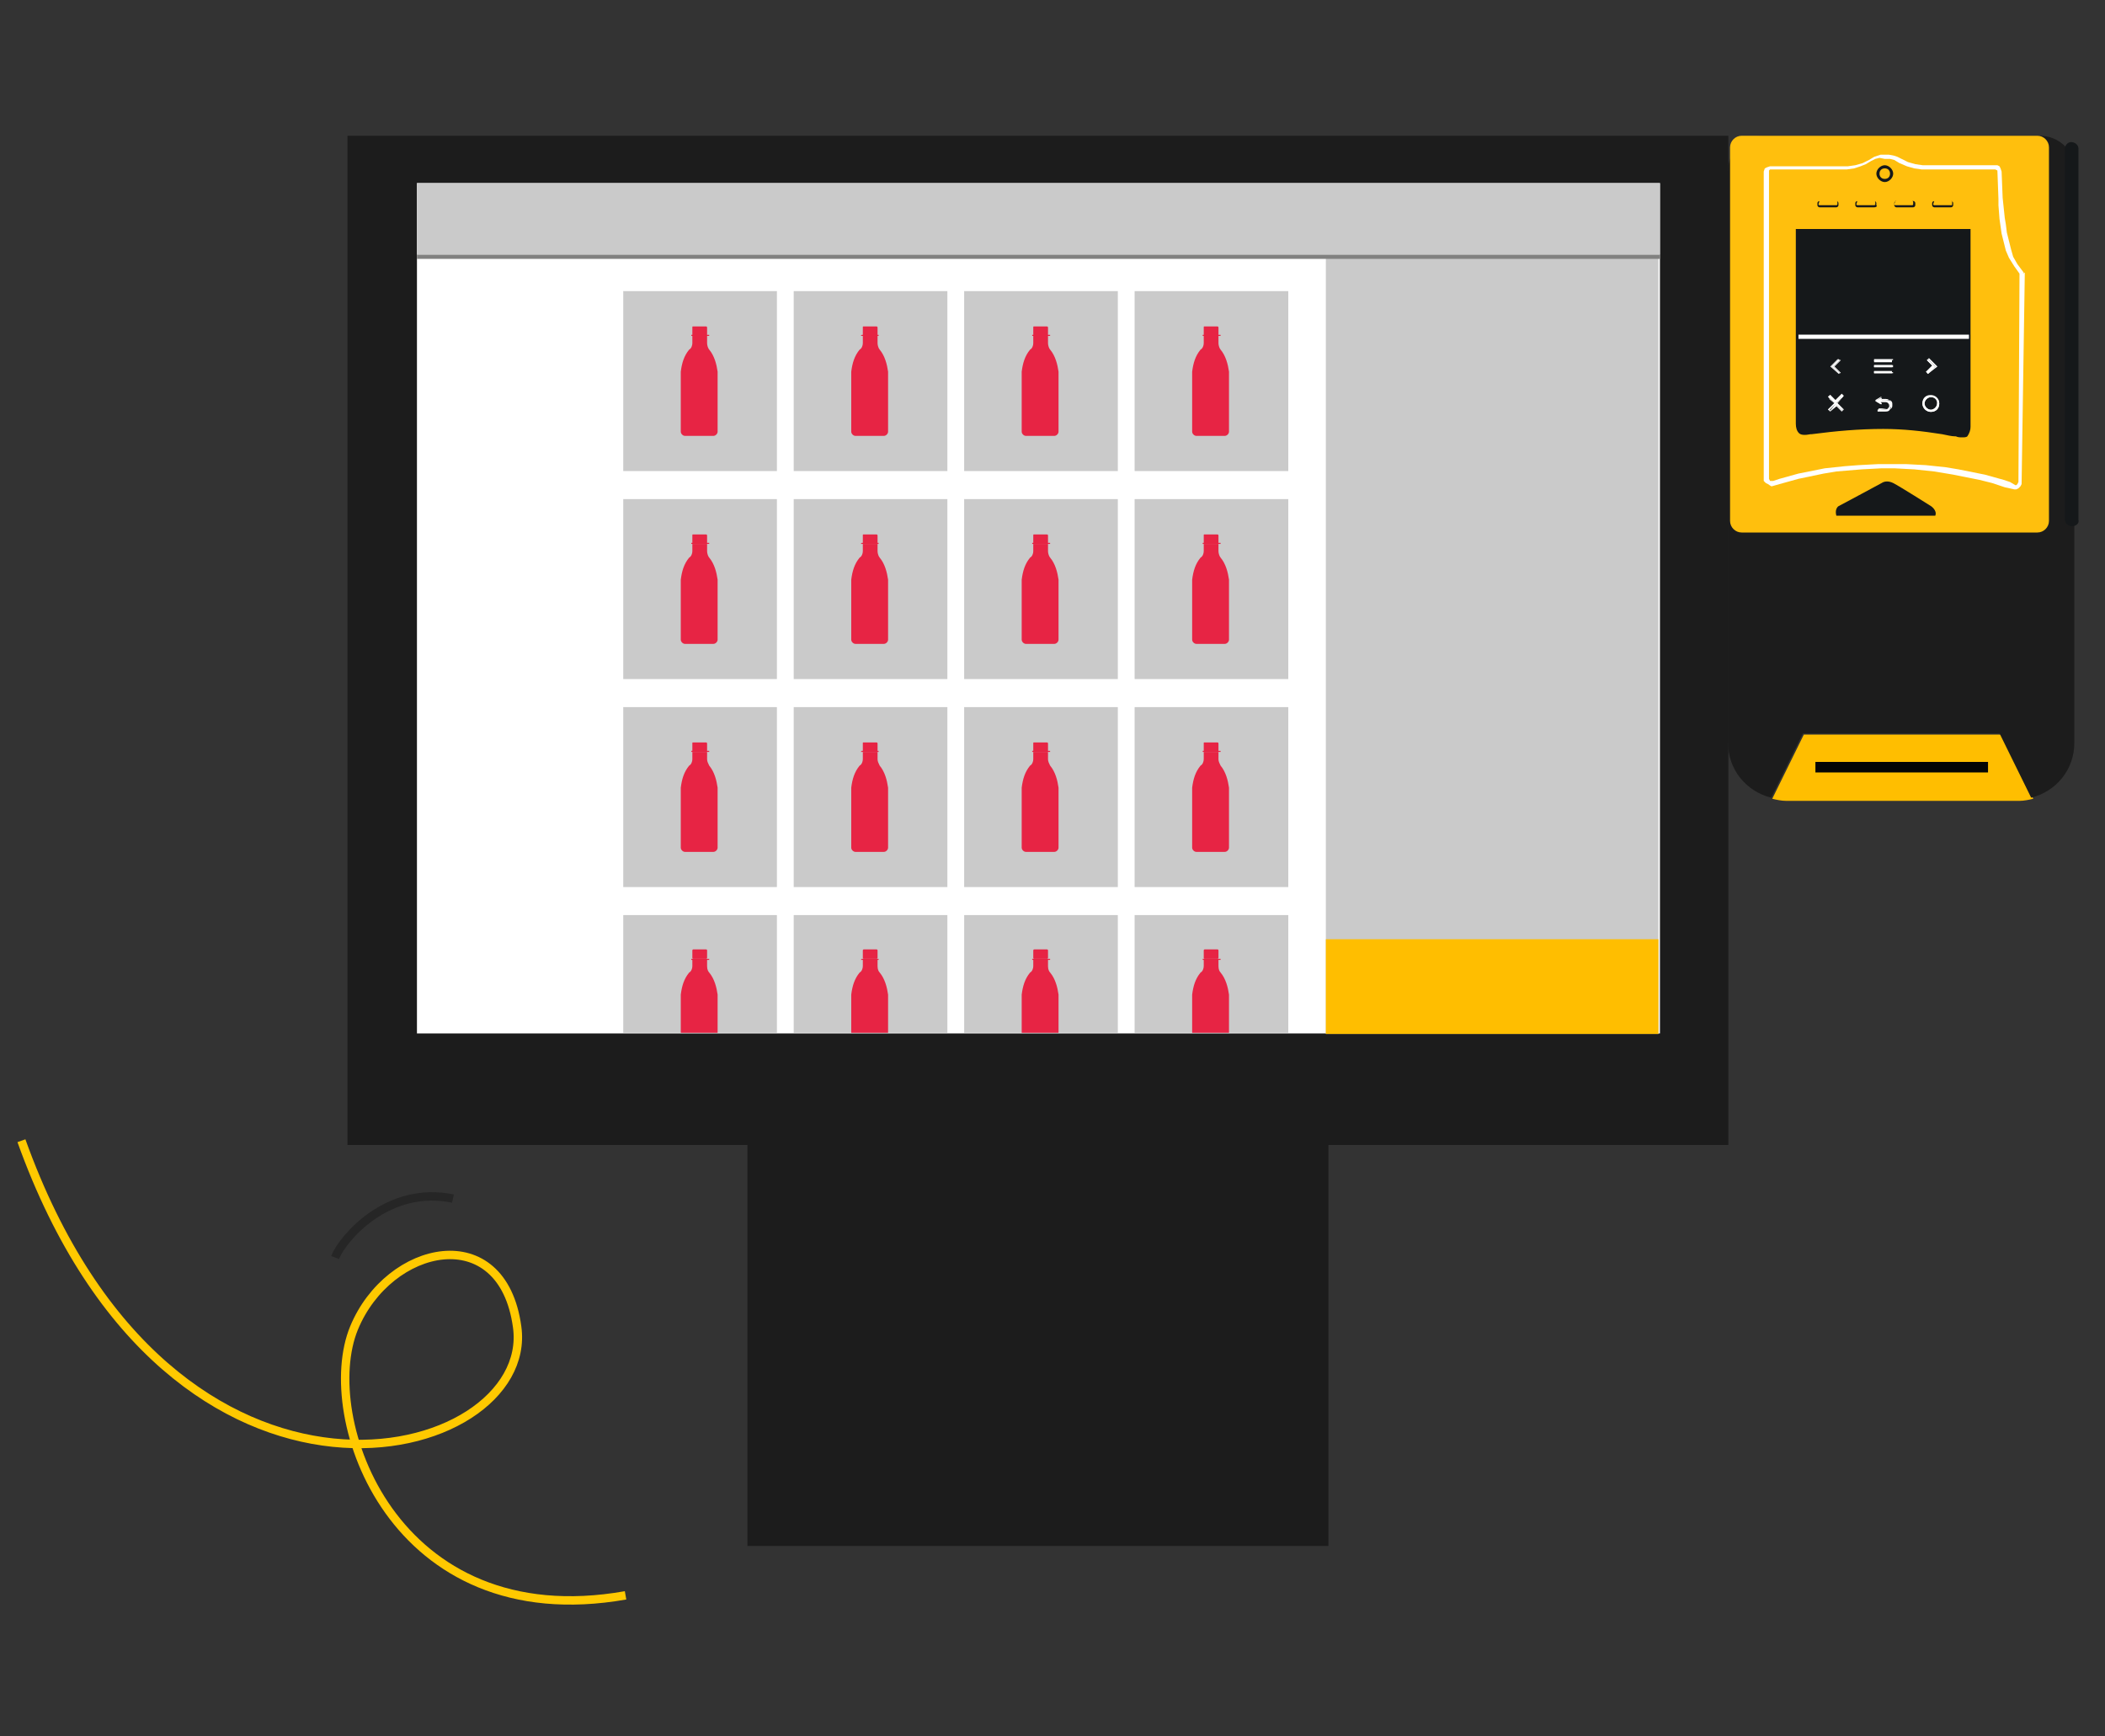 <?xml version="1.0" encoding="utf-8"?>
<!-- Generator: Adobe Illustrator 25.0.1, SVG Export Plug-In . SVG Version: 6.00 Build 0)  -->
<svg version="1.1" id="Layer_1" xmlns="http://www.w3.org/2000/svg" xmlns:xlink="http://www.w3.org/1999/xlink" x="0px" y="0px"
	 viewBox="0 0 200 165" style="enable-background:new 0 0 200 165;" xml:space="preserve">
<rect x="0" y="0" width="200" height="165" fill="#333333" stroke="none"/>
<style type="text/css">
	.st0{fill:#CACACA;}
	.st1{fill:#1C1C1C;}
	.st2{fill:#FFFFFF;}
	.st3{fill:#FFBE00;}
	.st4{fill:#040505;}
	.st5{fill:#818180;}
	.st6{fill:#E72444;}
	.st7{clip-path:url(#SVGID_2_);}
	.st8{fill:none;stroke:#040505;stroke-width:0.765;stroke-miterlimit:10;}
	.st9{fill:#FFBF0D;}
	.st10{fill:#15181A;}
	.st11{fill:none;stroke:#FFC900;stroke-width:0.8;}
	.st12{fill:none;stroke:#262626;stroke-width:0.8;}
</style>
<g id="Group_429" transform="translate(-92.464 -1047.106)">
	<g id="Group_485" transform="translate(121.579 1047.106)">
		<g id="Group_430" transform="translate(8.245 15.344)">
			<rect id="Rectangle_56" x="5.2" y="15.3" class="st0" width="13" height="2"/>
			<rect id="Rectangle_57" x="5.2" y="26.8" class="st0" width="13" height="2"/>
			<rect id="Rectangle_58" x="5.2" y="38.3" class="st0" width="13" height="2"/>
			<rect id="Rectangle_59" x="5.2" y="49.8" class="st0" width="13" height="2"/>
			<rect id="Rectangle_60" x="5.2" y="61.3" class="st0" width="13" height="2"/>
			<rect id="Rectangle_61" x="5.2" y="72.8" class="st0" width="13" height="2"/>
		</g>
		<g id="Group_484" transform="translate(0 0)">
			<g id="Group_432" transform="translate(0 0)">
				<g id="Group_431">
					<rect id="Rectangle_62" x="3.9" y="12.9" class="st1" width="131.2" height="95.9"/>
				</g>
			</g>
			<rect id="Rectangle_63" x="10.5" y="17.4" class="st2" width="118.1" height="80.8"/>
			<rect id="Rectangle_64" x="41.9" y="108.8" class="st1" width="55.2" height="38.1"/>
			<g id="Group_434" transform="translate(113.371)">
				<path id="Path_264" class="st3" d="M28.9,69.8l-3,6.1c0.4,0.1,0.9,0.2,1.3,0.2h22.2c0.4,0,0.9-0.1,1.3-0.2l-3-6.1H28.9z"/>
				<g id="Group_433">
					<path id="Path_265" class="st1" d="M51.3,12.9H25.1c-1.8,0-3.4,1.4-3.4,3.3v54.4c0,2.5,1.7,4.6,4.1,5.2l3-6.1h18.7l3,6.1
						c2.4-0.6,4.1-2.7,4.1-5.2V16.2C54.7,14.4,53.2,12.9,51.3,12.9z"/>
				</g>
				<rect id="Rectangle_65" x="30" y="72.4" class="st4" width="16.4" height="1"/>
			</g>
			<rect id="Rectangle_66" x="10.5" y="17.4" class="st0" width="118.1" height="6.8"/>
			<g id="Group_435" transform="translate(80.356 9.748)">
				<rect id="Rectangle_67" x="16.5" y="14.5" class="st0" width="31.6" height="74"/>
				<rect id="Rectangle_68" x="16.5" y="79.5" class="st3" width="31.6" height="9"/>
			</g>
			<rect id="Rectangle_69" x="10.5" y="24.2" class="st5" width="118.1" height="0.4"/>
			<g id="Group_444" transform="translate(22.601 12.762)">
				<g id="Group_437">
					<rect id="Rectangle_70" x="7.5" y="14.9" class="st0" width="14.6" height="17.1"/>
					<g id="Group_436" transform="translate(4.766 2.857)">
						<path id="Rectangle_71" class="st6" d="M9.4,15.4h1.2c0.1,0,0.1,0.1,0.1,0.1v0.7c0,0.1-0.1,0.1-0.1,0.1H9.4
							c-0.1,0-0.1-0.1-0.1-0.1v-0.7C9.3,15.4,9.3,15.4,9.4,15.4z"/>
						<path id="Path_266" class="st6" d="M10.7,17v-0.7H9.3V17c0,0.2-0.1,0.5-0.3,0.6c-0.5,0.6-0.7,1.3-0.8,2.1v5.7
							c0,0.2,0.2,0.4,0.4,0.4h2.7c0.2,0,0.4-0.2,0.4-0.4v-5.7c-0.1-0.7-0.3-1.5-0.8-2.1C10.8,17.5,10.7,17.2,10.7,17z"/>
						<path id="Rectangle_72" class="st6" d="M9.2,16.2h1.7c0,0,0,0,0,0v0.1c0,0,0,0,0,0H9.2c0,0,0,0,0,0L9.2,16.2
							C9.2,16.2,9.2,16.2,9.2,16.2z"/>
					</g>
				</g>
				<g id="Group_439" transform="translate(13.996)">
					<rect id="Rectangle_73" x="9.7" y="14.9" class="st0" width="14.6" height="17.1"/>
					<g id="Group_438" transform="translate(4.766 2.857)">
						<path id="Rectangle_74" class="st6" d="M11.6,15.4h1.2c0.1,0,0.1,0.1,0.1,0.1v0.7c0,0.1-0.1,0.1-0.1,0.1h-1.2
							c-0.1,0-0.1-0.1-0.1-0.1v-0.7C11.5,15.4,11.5,15.4,11.6,15.4z"/>
						<path id="Path_267" class="st6" d="M12.9,17v-0.7h-1.4V17c0,0.2-0.1,0.5-0.3,0.6c-0.5,0.6-0.7,1.3-0.8,2.1v5.7
							c0,0.2,0.2,0.4,0.4,0.4c0,0,0,0,0,0h2.7c0.2,0,0.4-0.2,0.4-0.4c0,0,0,0,0,0v-5.7c-0.1-0.7-0.3-1.5-0.8-2.1
							C13,17.5,12.9,17.2,12.9,17z"/>
						<path id="Rectangle_75" class="st6" d="M11.4,16.2H13c0,0,0,0,0,0v0.1c0,0,0,0,0,0h-1.7c0,0,0,0,0,0L11.4,16.2
							C11.3,16.2,11.4,16.2,11.4,16.2z"/>
					</g>
				</g>
				<g id="Group_441" transform="translate(27.991)">
					<rect id="Rectangle_76" x="11.9" y="14.9" class="st0" width="14.6" height="17.1"/>
					<g id="Group_440" transform="translate(4.766 2.857)">
						<path id="Rectangle_77" class="st6" d="M13.8,15.4H15c0.1,0,0.1,0.1,0.1,0.1v0.7c0,0.1-0.1,0.1-0.1,0.1h-1.2
							c-0.1,0-0.1-0.1-0.1-0.1v-0.7C13.7,15.4,13.7,15.4,13.8,15.4z"/>
						<path id="Path_268" class="st6" d="M15.1,17v-0.7h-1.4V17c0,0.2-0.1,0.5-0.3,0.6c-0.5,0.6-0.7,1.3-0.8,2.1v5.7
							c0,0.2,0.2,0.4,0.4,0.4h2.7c0.2,0,0.4-0.2,0.4-0.4c0,0,0,0,0,0v-5.7c-0.1-0.7-0.3-1.5-0.8-2.1C15.2,17.5,15.1,17.2,15.1,17z"
							/>
						<path id="Rectangle_78" class="st6" d="M13.6,16.2h1.7c0,0,0,0,0,0v0.1c0,0,0,0,0,0h-1.7c0,0,0,0,0,0L13.6,16.2
							C13.5,16.2,13.6,16.2,13.6,16.2z"/>
					</g>
				</g>
				<g id="Group_443" transform="translate(41.987)">
					<rect id="Rectangle_79" x="14.1" y="14.9" class="st0" width="14.6" height="17.1"/>
					<g id="Group_442" transform="translate(4.766 2.857)">
						<path id="Rectangle_80" class="st6" d="M16,15.4h1.2c0.1,0,0.1,0.1,0.1,0.1v0.7c0,0.1-0.1,0.1-0.1,0.1H16
							c-0.1,0-0.1-0.1-0.1-0.1v-0.7C15.9,15.4,15.9,15.4,16,15.4z"/>
						<path id="Path_269" class="st6" d="M17.3,17v-0.7h-1.4V17c0,0.2-0.1,0.5-0.3,0.6c-0.5,0.6-0.7,1.3-0.8,2.1v5.7
							c0,0.2,0.2,0.4,0.4,0.4c0,0,0,0,0,0h2.7c0.2,0,0.4-0.2,0.4-0.4v-5.7c-0.1-0.7-0.3-1.5-0.8-2.1C17.4,17.5,17.3,17.2,17.3,17z"
							/>
						<path id="Rectangle_81" class="st6" d="M15.8,16.2h1.7c0,0,0,0,0,0v0.1c0,0,0,0,0,0h-1.7c0,0,0,0,0,0L15.8,16.2
							C15.7,16.2,15.8,16.2,15.8,16.2z"/>
					</g>
				</g>
			</g>
			<g id="Group_453" transform="translate(22.601 29.826)">
				<g id="Group_446">
					<rect id="Rectangle_82" x="7.5" y="17.6" class="st0" width="14.6" height="17.1"/>
					<g id="Group_445" transform="translate(4.766 2.857)">
						<path id="Rectangle_83" class="st6" d="M9.4,18.1h1.2c0.1,0,0.1,0.1,0.1,0.1v0.7c0,0.1-0.1,0.1-0.1,0.1H9.4
							c-0.1,0-0.1-0.1-0.1-0.1v-0.7C9.3,18.1,9.3,18.1,9.4,18.1z"/>
						<path id="Path_270" class="st6" d="M10.7,19.7V19H9.3v0.7c0,0.2-0.1,0.5-0.3,0.6c-0.5,0.6-0.7,1.3-0.8,2.1v5.7
							c0,0.2,0.2,0.4,0.4,0.4h2.7c0.2,0,0.4-0.2,0.4-0.4v-5.7c-0.1-0.7-0.3-1.5-0.8-2.1C10.8,20.2,10.7,19.9,10.7,19.7z"/>
						<path id="Rectangle_84" class="st6" d="M9.2,18.9h1.7c0,0,0,0,0,0V19c0,0,0,0,0,0H9.2c0,0,0,0,0,0L9.2,18.9
							C9.2,18.9,9.2,18.9,9.2,18.9z"/>
					</g>
				</g>
				<g id="Group_448" transform="translate(13.996)">
					<rect id="Rectangle_85" x="9.7" y="17.6" class="st0" width="14.6" height="17.1"/>
					<g id="Group_447" transform="translate(4.766 2.857)">
						<path id="Rectangle_86" class="st6" d="M11.6,18.1h1.2c0.1,0,0.1,0.1,0.1,0.1v0.7c0,0.1-0.1,0.1-0.1,0.1h-1.2
							c-0.1,0-0.1-0.1-0.1-0.1v-0.7C11.5,18.1,11.5,18.1,11.6,18.1z"/>
						<path id="Path_271" class="st6" d="M12.9,19.7V19h-1.4v0.7c0,0.2-0.1,0.5-0.3,0.6c-0.5,0.6-0.7,1.3-0.8,2.1v5.7
							c0,0.2,0.2,0.4,0.4,0.4c0,0,0,0,0,0h2.7c0.2,0,0.4-0.2,0.4-0.4c0,0,0,0,0,0v-5.7c-0.1-0.7-0.3-1.5-0.8-2.1
							C13,20.2,12.9,19.9,12.9,19.7z"/>
						<path id="Rectangle_87" class="st6" d="M11.4,18.9H13c0,0,0,0,0,0V19c0,0,0,0,0,0h-1.7c0,0,0,0,0,0L11.4,18.9
							C11.3,18.9,11.4,18.9,11.4,18.9z"/>
					</g>
				</g>
				<g id="Group_450" transform="translate(27.991)">
					<rect id="Rectangle_88" x="11.9" y="17.6" class="st0" width="14.6" height="17.1"/>
					<g id="Group_449" transform="translate(4.766 2.857)">
						<path id="Rectangle_89" class="st6" d="M13.8,18.1H15c0.1,0,0.1,0.1,0.1,0.1v0.7c0,0.1-0.1,0.1-0.1,0.1h-1.2
							c-0.1,0-0.1-0.1-0.1-0.1v-0.7C13.7,18.1,13.7,18.1,13.8,18.1z"/>
						<path id="Path_272" class="st6" d="M15.1,19.7V19h-1.4v0.7c0,0.2-0.1,0.5-0.3,0.6c-0.5,0.6-0.7,1.3-0.8,2.1v5.7
							c0,0.2,0.2,0.4,0.4,0.4h2.7c0.2,0,0.4-0.2,0.4-0.4c0,0,0,0,0,0v-5.7c-0.1-0.7-0.3-1.5-0.8-2.1C15.2,20.2,15.1,19.9,15.1,19.7z
							"/>
						<path id="Rectangle_90" class="st6" d="M13.6,18.9h1.7c0,0,0,0,0,0V19c0,0,0,0,0,0h-1.7c0,0,0,0,0,0L13.6,18.9
							C13.5,18.9,13.6,18.9,13.6,18.9z"/>
					</g>
				</g>
				<g id="Group_452" transform="translate(41.987)">
					<rect id="Rectangle_91" x="14.1" y="17.6" class="st0" width="14.6" height="17.1"/>
					<g id="Group_451" transform="translate(4.766 2.857)">
						<path id="Rectangle_92" class="st6" d="M16,18.1h1.2c0.1,0,0.1,0.1,0.1,0.1v0.7c0,0.1-0.1,0.1-0.1,0.1H16
							c-0.1,0-0.1-0.1-0.1-0.1v-0.7C15.9,18.1,15.9,18.1,16,18.1z"/>
						<path id="Path_273" class="st6" d="M17.3,19.7V19h-1.4v0.7c0,0.2-0.1,0.5-0.3,0.6c-0.5,0.6-0.7,1.3-0.8,2.1v5.7
							c0,0.2,0.2,0.4,0.4,0.4c0,0,0,0,0,0h2.7c0.2,0,0.4-0.2,0.4-0.4v-5.7c-0.1-0.7-0.3-1.5-0.8-2.1C17.4,20.2,17.3,19.9,17.3,19.7z
							"/>
						<path id="Rectangle_93" class="st6" d="M15.8,18.9h1.7c0,0,0,0,0,0V19c0,0,0,0,0,0h-1.7c0,0,0,0,0,0L15.8,18.9
							C15.7,18.9,15.8,18.9,15.8,18.9z"/>
					</g>
				</g>
			</g>
			<g id="Group_462" transform="translate(22.601 46.891)">
				<g id="Group_455">
					<rect id="Rectangle_94" x="7.5" y="20.3" class="st0" width="14.6" height="17.1"/>
					<g id="Group_454" transform="translate(4.766 2.857)">
						<path id="Rectangle_95" class="st6" d="M9.4,20.8h1.2c0.1,0,0.1,0.1,0.1,0.1v0.7c0,0.1-0.1,0.1-0.1,0.1H9.4
							c-0.1,0-0.1-0.1-0.1-0.1v-0.7C9.3,20.8,9.3,20.8,9.4,20.8z"/>
						<path id="Path_274" class="st6" d="M10.7,22.4v-0.7H9.3v0.7c0,0.2-0.1,0.5-0.3,0.6c-0.5,0.6-0.7,1.3-0.8,2.1v5.7
							c0,0.2,0.2,0.4,0.4,0.4h2.7c0.2,0,0.4-0.2,0.4-0.4v-5.7c-0.1-0.7-0.3-1.5-0.8-2.1C10.8,22.8,10.7,22.6,10.7,22.4z"/>
						<path id="Rectangle_96" class="st6" d="M9.2,21.6h1.7c0,0,0,0,0,0v0.1c0,0,0,0,0,0H9.2c0,0,0,0,0,0L9.2,21.6
							C9.2,21.6,9.2,21.6,9.2,21.6z"/>
					</g>
				</g>
				<g id="Group_457" transform="translate(13.996)">
					<rect id="Rectangle_97" x="9.7" y="20.3" class="st0" width="14.6" height="17.1"/>
					<g id="Group_456" transform="translate(4.766 2.857)">
						<path id="Rectangle_98" class="st6" d="M11.6,20.8h1.2c0.1,0,0.1,0.1,0.1,0.1v0.7c0,0.1-0.1,0.1-0.1,0.1h-1.2
							c-0.1,0-0.1-0.1-0.1-0.1v-0.7C11.5,20.8,11.5,20.8,11.6,20.8z"/>
						<path id="Path_275" class="st6" d="M12.9,22.4v-0.7h-1.4v0.7c0,0.2-0.1,0.5-0.3,0.6c-0.5,0.6-0.7,1.3-0.8,2.1v5.7
							c0,0.2,0.2,0.4,0.4,0.4c0,0,0,0,0,0h2.7c0.2,0,0.4-0.2,0.4-0.4c0,0,0,0,0,0v-5.7c-0.1-0.7-0.3-1.5-0.8-2.1
							C13,22.8,12.9,22.6,12.9,22.4z"/>
						<path id="Rectangle_99" class="st6" d="M11.4,21.6H13c0,0,0,0,0,0v0.1c0,0,0,0,0,0h-1.7c0,0,0,0,0,0L11.4,21.6
							C11.3,21.6,11.4,21.6,11.4,21.6z"/>
					</g>
				</g>
				<g id="Group_459" transform="translate(27.991)">
					<rect id="Rectangle_100" x="11.9" y="20.3" class="st0" width="14.6" height="17.1"/>
					<g id="Group_458" transform="translate(4.766 2.857)">
						<path id="Rectangle_101" class="st6" d="M13.8,20.8H15c0.1,0,0.1,0.1,0.1,0.1v0.7c0,0.1-0.1,0.1-0.1,0.1h-1.2
							c-0.1,0-0.1-0.1-0.1-0.1v-0.7C13.7,20.8,13.7,20.8,13.8,20.8z"/>
						<path id="Path_276" class="st6" d="M15.1,22.4v-0.7h-1.4v0.7c0,0.2-0.1,0.5-0.3,0.6c-0.5,0.6-0.7,1.3-0.8,2.1v5.7
							c0,0.2,0.2,0.4,0.4,0.4h2.7c0.2,0,0.4-0.2,0.4-0.4c0,0,0,0,0,0v-5.7c-0.1-0.7-0.3-1.5-0.8-2.1C15.2,22.8,15.1,22.6,15.1,22.4z
							"/>
						<path id="Rectangle_102" class="st6" d="M13.6,21.6h1.7c0,0,0,0,0,0v0.1c0,0,0,0,0,0h-1.7c0,0,0,0,0,0L13.6,21.6
							C13.5,21.6,13.6,21.6,13.6,21.6z"/>
					</g>
				</g>
				<g id="Group_461" transform="translate(41.987)">
					<rect id="Rectangle_103" x="14.1" y="20.3" class="st0" width="14.6" height="17.1"/>
					<g id="Group_460" transform="translate(4.766 2.857)">
						<path id="Rectangle_104" class="st6" d="M16,20.8h1.2c0.1,0,0.1,0.1,0.1,0.1v0.7c0,0.1-0.1,0.1-0.1,0.1H16
							c-0.1,0-0.1-0.1-0.1-0.1v-0.7C15.9,20.8,15.9,20.8,16,20.8z"/>
						<path id="Path_277" class="st6" d="M17.3,22.4v-0.7h-1.4v0.7c0,0.2-0.1,0.5-0.3,0.6c-0.5,0.6-0.7,1.3-0.8,2.1v5.7
							c0,0.2,0.2,0.4,0.4,0.4c0,0,0,0,0,0h2.7c0.2,0,0.4-0.2,0.4-0.4v-5.7c-0.1-0.7-0.3-1.5-0.8-2.1C17.4,22.8,17.3,22.6,17.3,22.4z
							"/>
						<path id="Rectangle_105" class="st6" d="M15.8,21.6h1.7c0,0,0,0,0,0v0.1c0,0,0,0,0,0h-1.7c0,0,0,0,0,0L15.8,21.6
							C15.7,21.6,15.8,21.6,15.8,21.6z"/>
					</g>
				</g>
			</g>
			<g id="Group_473" transform="translate(22.512 63.538)">
				<g>
					<defs>
						<rect id="SVGID_1_" x="7.5" y="22.9" width="64.3" height="11.7"/>
					</defs>
					<clipPath id="SVGID_2_">
						<use xlink:href="#SVGID_1_"  style="overflow:visible;"/>
					</clipPath>
					<g id="Group_472" class="st7">
						<g id="Group_471" transform="translate(0.089 0.417)">
							<g id="Group_464">
								<rect id="Rectangle_106" x="7.5" y="23" class="st0" width="14.6" height="17.1"/>
								<g id="Group_463" transform="translate(4.766 2.857)">
									<path id="Rectangle_107" class="st6" d="M9.4,23.4h1.2c0.1,0,0.1,0.1,0.1,0.1v0.7c0,0.1-0.1,0.1-0.1,0.1H9.4
										c-0.1,0-0.1-0.1-0.1-0.1v-0.7C9.3,23.5,9.3,23.4,9.4,23.4z"/>
									<path id="Path_278" class="st6" d="M10.7,25v-0.7H9.3V25c0,0.2-0.1,0.5-0.3,0.6c-0.5,0.6-0.7,1.3-0.8,2.1v5.7
										c0,0.2,0.2,0.4,0.4,0.4h2.7c0.2,0,0.4-0.2,0.4-0.4v-5.7c-0.1-0.7-0.3-1.5-0.8-2.1C10.8,25.5,10.7,25.3,10.7,25z"/>
									<path id="Rectangle_108" class="st6" d="M9.2,24.3h1.7c0,0,0,0,0,0v0.1c0,0,0,0,0,0H9.2c0,0,0,0,0,0L9.2,24.3
										C9.2,24.3,9.2,24.3,9.2,24.3z"/>
								</g>
							</g>
							<g id="Group_466" transform="translate(13.996)">
								<rect id="Rectangle_109" x="9.7" y="23" class="st0" width="14.6" height="17.1"/>
								<g id="Group_465" transform="translate(4.766 2.857)">
									<path id="Rectangle_110" class="st6" d="M11.6,23.4h1.2c0.1,0,0.1,0.1,0.1,0.1v0.7c0,0.1-0.1,0.1-0.1,0.1h-1.2
										c-0.1,0-0.1-0.1-0.1-0.1v-0.7C11.5,23.5,11.5,23.4,11.6,23.4z"/>
									<path id="Path_279" class="st6" d="M12.9,25v-0.7h-1.4V25c0,0.2-0.1,0.5-0.3,0.6c-0.5,0.6-0.7,1.3-0.8,2.1v5.7
										c0,0.2,0.2,0.4,0.4,0.4c0,0,0,0,0,0h2.7c0.2,0,0.4-0.2,0.4-0.4c0,0,0,0,0,0v-5.7c-0.1-0.7-0.3-1.5-0.8-2.1
										C13,25.5,12.9,25.3,12.9,25z"/>
									<path id="Rectangle_111" class="st6" d="M11.4,24.3H13c0,0,0,0,0,0v0.1c0,0,0,0,0,0h-1.7c0,0,0,0,0,0L11.4,24.3
										C11.3,24.3,11.4,24.3,11.4,24.3z"/>
								</g>
							</g>
							<g id="Group_468" transform="translate(27.991)">
								<rect id="Rectangle_112" x="11.9" y="23" class="st0" width="14.6" height="17.1"/>
								<g id="Group_467" transform="translate(4.766 2.857)">
									<path id="Rectangle_113" class="st6" d="M13.8,23.4H15c0.1,0,0.1,0.1,0.1,0.1v0.7c0,0.1-0.1,0.1-0.1,0.1h-1.2
										c-0.1,0-0.1-0.1-0.1-0.1v-0.7C13.7,23.5,13.7,23.4,13.8,23.4z"/>
									<path id="Path_280" class="st6" d="M15.1,25v-0.7h-1.4V25c0,0.2-0.1,0.5-0.3,0.6c-0.5,0.6-0.7,1.3-0.8,2.1v5.7
										c0,0.2,0.2,0.4,0.4,0.4h2.7c0.2,0,0.4-0.2,0.4-0.4c0,0,0,0,0,0v-5.7c-0.1-0.7-0.3-1.5-0.8-2.1C15.2,25.5,15.1,25.3,15.1,25
										z"/>
									<path id="Rectangle_114" class="st6" d="M13.6,24.3h1.7c0,0,0,0,0,0v0.1c0,0,0,0,0,0h-1.7c0,0,0,0,0,0L13.6,24.3
										C13.5,24.3,13.6,24.3,13.6,24.3z"/>
								</g>
							</g>
							<g id="Group_470" transform="translate(41.987)">
								<rect id="Rectangle_115" x="14.1" y="23" class="st0" width="14.6" height="17.1"/>
								<g id="Group_469" transform="translate(4.766 2.857)">
									<path id="Rectangle_116" class="st6" d="M16,23.4h1.2c0.1,0,0.1,0.1,0.1,0.1v0.7c0,0.1-0.1,0.1-0.1,0.1H16
										c-0.1,0-0.1-0.1-0.1-0.1v-0.7C15.9,23.5,15.9,23.4,16,23.4z"/>
									<path id="Path_281" class="st6" d="M17.3,25v-0.7h-1.4V25c0,0.2-0.1,0.5-0.3,0.6c-0.5,0.6-0.7,1.3-0.8,2.1v5.7
										c0,0.2,0.2,0.4,0.4,0.4c0,0,0,0,0,0h2.7c0.2,0,0.4-0.2,0.4-0.4v-5.7c-0.1-0.7-0.3-1.5-0.8-2.1C17.4,25.5,17.3,25.3,17.3,25
										z"/>
									<path id="Rectangle_117" class="st6" d="M15.8,24.3h1.7c0,0,0,0,0,0v0.1c0,0,0,0,0,0h-1.7c0,0,0,0,0,0L15.8,24.3
										C15.7,24.3,15.8,24.3,15.8,24.3z"/>
								</g>
							</g>
						</g>
					</g>
				</g>
			</g>
			<g id="Group_483" transform="translate(113.461)">
				<path id="Path_282" class="st8" d="M37.4,47.2"/>
				<path id="Path_283" class="st9" d="M51,12.9H22.9c-0.6,0-1.1,0.5-1.1,1.1c0,0,0,0,0,0v35.5c0,0.6,0.5,1.1,1.1,1.1H51
					c0.6,0,1.1-0.5,1.1-1.1c0,0,0,0,0,0V14C52.1,13.4,51.6,12.9,51,12.9C51,12.9,51,12.9,51,12.9z"/>
				<path id="Path_284" class="st8" d="M37.4,47.2"/>
				<path id="Path_285" class="st10" d="M54.3,50c-0.4,0-0.7-0.3-0.7-0.7c0,0,0,0,0,0V14.2c0-0.4,0.3-0.7,0.6-0.7
					c0.4,0,0.7,0.3,0.7,0.6c0,0,0,0,0,0.1v35.2C55,49.7,54.7,50,54.3,50z"/>
				<path id="Path_286" class="st2" d="M48.9,46.5l-0.1,0l-0.9-0.2l-1.2-0.4l-1.2-0.3L43,45.1l-1.8-0.3l-1.9-0.2l-1.9-0.1l-1.2,0
					l-1.9,0.1l-1.2,0.1l-1.2,0.1l-1.2,0.2l-2.4,0.5l-1.8,0.5l-0.7,0.2h-0.1L25.4,46l-0.2-0.1L25,45.7L25,45.5l0-29.2l0.1-0.3
					l0.2-0.1l0.3-0.1l0.1,0h7.3l0.7-0.1l0.7-0.2l0.6-0.3l0.5-0.3l0.3-0.1l0.3-0.1l0.5,0l0.3,0l0.5,0.1l0.3,0.1l0.6,0.3l0.4,0.2
					l0.7,0.2l0.7,0.1h0.3l6.8,0l0.2,0.1l0.1,0.2l0.1,0.3l0.1,2.5l0.2,1.9l0.1,0.6l0.1,0.8l0.2,0.8l0.2,0.8l0.2,0.7l0.4,0.7l0.6,0.8
					l-0.1,0.1l0.2-0.1l0,0.2v0.1L49.5,46l-0.1,0.2l-0.2,0.2L49,46.5L48.9,46.5z M48.9,46.1l0.1,0l0.1-0.1l0.1-0.2l0.1-19.6l0-0.1
					l0,0l0-0.1l-0.5-0.7l-0.5-0.8L48,23.8L47.8,23l-0.2-0.8l-0.2-1.4l-0.1-1.3l0-0.6l-0.1-2.7l-0.2-0.1l-0.1,0H40L39.3,16l-0.7-0.2
					l-0.7-0.3l-0.5-0.3L37,15.1l-0.3,0l-0.2,0L36,15l-0.4,0.1l-0.4,0.2l-0.5,0.3l-0.5,0.2L33.6,16l-0.7,0.1h-0.3l-7,0l-0.1,0.1
					l0,0.2l0,29.1l0.1,0.2l0.1,0l0.1,0l0.1,0l0.6-0.2l1.8-0.5l2.5-0.5l1.9-0.2l1.3-0.1l1.9-0.1l1.3,0l1.3,0l1.9,0.1l1.9,0.2l1.2,0.2
					l2.5,0.5l1.8,0.5l0.6,0.2L48.9,46.1z M49.4,26.1L49.4,26.1L49.4,26.1L49.4,26.1z"/>
				<g id="Group_474" transform="translate(5.548 7.659)">
					<path id="Path_287" class="st10" d="M30.9,14.3h-8.1v18.4c0,1,0.5,0.9,1.3,0.8c2.3-0.3,4.5-0.5,6.8-0.5
						c2.3,0.1,4.5,0.3,6.8,0.7c0.8,0.1,1.3,0.2,1.3-0.8V14.3H30.9z"/>
					<path id="Path_288" class="st10" d="M38.3,33.9c-0.2,0-0.4,0-0.6-0.1l-0.1,0c-0.3,0-0.7-0.1-1.2-0.2c-1.9-0.3-3.7-0.5-5.6-0.5
						c-2.3,0-4.5,0.2-6.8,0.5l-0.1,0c-0.5,0.1-0.9,0.1-1.1-0.1c-0.2-0.2-0.3-0.5-0.3-0.9V14.1h16.6v18.8c0,0.3-0.1,0.6-0.3,0.9
						C38.7,33.9,38.5,33.9,38.3,33.9z M30.9,32.8c1.9,0.1,3.8,0.2,5.7,0.5c0.4,0.1,0.8,0.1,1.2,0.2l0.1,0c0.4,0,0.7,0.1,0.8,0
						c0.1-0.2,0.2-0.4,0.1-0.6V14.5H23v18.2c0,0.2,0,0.4,0.1,0.6c0.1,0.1,0.4,0.1,0.8,0l0.1,0C26.3,33,28.6,32.9,30.9,32.8
						L30.9,32.8z"/>
				</g>
				<path id="Path_289" class="st8" d="M43.5,36.4"/>
				<path id="Path_290" class="st8" d="M30.6,36.4"/>
				<path id="Path_291" class="st8" d="M33,40.1"/>
				<path id="Path_292" class="st8" d="M33,37.3"/>
				<path id="Path_293" class="st8" d="M39.9,40.1"/>
				<path id="Path_294" class="st8" d="M39.9,37.3"/>
				<path id="Path_295" class="st8" d="M43.5,36.4"/>
				<path id="Path_296" class="st8" d="M30.6,36.4"/>
				<path id="Path_297" class="st8" d="M33,40.1"/>
				<path id="Path_298" class="st8" d="M33,37.3"/>
				<path id="Path_299" class="st8" d="M39.9,40.1"/>
				<path id="Path_300" class="st8" d="M39.9,37.3"/>
				<path id="Path_301" class="st10" d="M31.9,19.7h-1.6c-0.1,0-0.2-0.1-0.2-0.2v-0.2c0-0.1,0.1-0.2,0.2-0.2h1.6
					c0.1,0,0.2,0.1,0.2,0.2v0.2C32.1,19.6,32,19.7,31.9,19.7z M30.3,19.1C30.2,19.1,30.2,19.2,30.3,19.1L30.3,19.1l-0.1,0.3
					c0,0,0,0.1,0.1,0.1h1.6c0,0,0.1,0,0.1-0.1c0,0,0,0,0,0v-0.2c0,0,0-0.1-0.1-0.1l0,0H30.3z"/>
				<path id="Path_302" class="st10" d="M35.5,19.7h-1.6c-0.1,0-0.2-0.1-0.2-0.2v-0.2c0-0.1,0.1-0.2,0.2-0.2c0,0,0,0,0,0h1.6
					c0.1,0,0.2,0.1,0.2,0.2v0.2C35.8,19.6,35.7,19.7,35.5,19.7z M33.9,19.1C33.8,19.1,33.8,19.2,33.9,19.1L33.9,19.1l-0.1,0.3
					c0,0,0,0.1,0.1,0.1h1.6c0,0,0.1,0,0.1-0.1v-0.2c0,0,0-0.1-0.1-0.1l0,0H33.9z"/>
				<path id="Path_303" class="st10" d="M39.2,19.7h-1.6c-0.1,0-0.2-0.1-0.2-0.2c0,0,0,0,0,0v-0.2c0-0.1,0.1-0.2,0.2-0.2l0,0h1.6
					c0.1,0,0.2,0.1,0.2,0.2v0.2C39.4,19.6,39.3,19.7,39.2,19.7z M37.5,19.1C37.5,19.1,37.4,19.2,37.5,19.1
					C37.4,19.2,37.4,19.2,37.5,19.1l-0.1,0.3c0,0,0,0.1,0.1,0.1h1.6c0,0,0.1,0,0.1-0.1v-0.2c0,0,0-0.1-0.1-0.1l0,0H37.5z"/>
				<path id="Path_304" class="st10" d="M42.8,19.7h-1.6c-0.1,0-0.2-0.1-0.2-0.2c0,0,0,0,0,0v-0.2c0-0.1,0.1-0.2,0.2-0.2l0,0h1.6
					c0.1,0,0.2,0.1,0.2,0.2v0.2C43,19.6,42.9,19.7,42.8,19.7z M41.2,19.1C41.1,19.1,41.1,19.2,41.2,19.1L41.2,19.1l-0.1,0.3
					c0,0,0,0.1,0.1,0.1h1.6c0.1,0,0.1,0,0.1-0.1v-0.2c0-0.1,0-0.1-0.1-0.1H41.2z"/>
				<path id="Path_305" class="st8" d="M27.5,23.9"/>
				<path id="Path_306" class="st8" d="M43.5,35.8"/>
				<path id="Path_307" class="st8" d="M30.6,35.8"/>
				<path id="Path_308" class="st8" d="M33,39.5"/>
				<path id="Path_309" class="st8" d="M33,36.7"/>
				<path id="Path_310" class="st8" d="M39.9,39.5"/>
				<path id="Path_311" class="st8" d="M39.9,36.7"/>
				<path id="Path_312" class="st8" d="M43.5,35.8"/>
				<path id="Path_313" class="st8" d="M30.6,35.8"/>
				<path id="Path_314" class="st8" d="M33,39.5"/>
				<path id="Path_315" class="st8" d="M33,36.7"/>
				<path id="Path_316" class="st8" d="M39.9,39.5"/>
				<path id="Path_317" class="st8" d="M39.9,36.7"/>
				<path id="Path_318" class="st8" d="M27.5,23.3"/>
				<path id="Path_319" class="st10" d="M36.5,17.3c-0.4,0-0.8-0.4-0.8-0.8c0-0.4,0.4-0.8,0.8-0.8c0.4,0,0.8,0.4,0.8,0.8
					c0,0,0,0,0,0C37.3,16.9,36.9,17.3,36.5,17.3z M36.5,16c-0.3,0-0.5,0.2-0.5,0.5s0.2,0.5,0.5,0.5c0.3,0,0.5-0.2,0.5-0.5
					c0,0,0,0,0,0C37,16.2,36.8,16,36.5,16z"/>
				<path id="Path_320" class="st10" d="M31.9,49c0,0-0.2-0.6,0.2-0.9c0.4-0.2,4.1-2.2,4.1-2.2c0.3-0.2,0.7-0.2,1.1,0
					c0.6,0.3,3.6,2.2,3.6,2.2s0.6,0.4,0.4,0.9L31.9,49z"/>
				<rect id="Rectangle_119" x="28.3" y="31.8" class="st2" width="16.2" height="0.4"/>
				<path id="Path_321" class="st8" d="M42.6,36.5"/>
				<path id="Path_322" class="st8" d="M31.2,36.5"/>
				<path id="Path_323" class="st8" d="M33.3,39.8"/>
				<path id="Path_324" class="st8" d="M33.3,37.3"/>
				<path id="Path_325" class="st8" d="M39.4,39.8"/>
				<path id="Path_326" class="st8" d="M39.4,37.3"/>
				<path id="Path_327" class="st8" d="M42.6,36.5"/>
				<path id="Path_328" class="st8" d="M31.2,36.5"/>
				<path id="Path_329" class="st8" d="M33.3,39.8"/>
				<path id="Path_330" class="st8" d="M33.3,37.3"/>
				<path id="Path_331" class="st8" d="M39.4,39.8"/>
				<path id="Path_332" class="st8" d="M39.4,37.3"/>
				<path id="Path_333" class="st8" d="M42.6,36"/>
				<path id="Path_334" class="st8" d="M31.2,36"/>
				<path id="Path_335" class="st8" d="M33.3,39.3"/>
				<path id="Path_336" class="st8" d="M33.3,36.8"/>
				<path id="Path_337" class="st8" d="M39.4,39.3"/>
				<path id="Path_338" class="st8" d="M39.4,36.8"/>
				<path id="Path_339" class="st8" d="M42.6,36"/>
				<path id="Path_340_3_" class="st8" d="M31.2,36"/>
				<path id="Path_341_3_" class="st8" d="M33.3,39.3"/>
				<path id="Path_342" class="st8" d="M33.3,36.8"/>
				<path id="Path_343" class="st8" d="M39.4,39.3"/>
				<path id="Path_344" class="st8" d="M39.4,36.8"/>
				<g id="Group_475" transform="translate(11.884 18.32)">
					<rect id="Rectangle_120" x="23.6" y="15.9" class="st2" width="1.7" height="0.2"/>
					<path id="Path_345" class="st2" d="M25.4,16h-1.8v-0.2h1.8V16z M23.7,16h1.7v-0.1L23.7,16L23.7,16z"/>
				</g>
				<g id="Group_476" transform="translate(11.884 18.793)">
					<rect id="Rectangle_121" x="23.6" y="15.9" class="st2" width="1.7" height="0.2"/>
					<path id="Path_346_1_" class="st2" d="M25.4,16.1h-1.8v-0.2h1.8V16.1z M23.7,16h1.7V16L23.7,16L23.7,16z"/>
				</g>
				<g id="Group_477" transform="translate(11.884 19.265)">
					<rect id="Rectangle_122" x="23.6" y="16" class="st2" width="1.7" height="0.2"/>
					<path id="Path_347_1_" class="st2" d="M25.4,16.2h-1.8V16h1.8V16.2z M23.7,16.1h1.7V16L23.7,16.1L23.7,16.1z"/>
				</g>
				<g id="Group_478" transform="translate(8.323 18.227)">
					<path id="Path_348_1_" class="st2" d="M23.8,17.3l-0.7-0.7l0.7-0.7l0.1,0.1l-0.6,0.6l0.6,0.6L23.8,17.3z"/>
					<path id="Path_349_1_" class="st2" d="M23.8,17.3L23.8,17.3L23,16.6l0,0l0.7-0.7L24,16l-0.6,0.6l0.6,0.6L23.8,17.3z M23.1,16.6
						l0.7,0.7l0.1-0.1l-0.6-0.6l0.6-0.6l-0.1-0.1L23.1,16.6z"/>
				</g>
				<g id="Group_479" transform="translate(16.203 18.227)">
					<path id="Path_350_1_" class="st2" d="M24.4,17.3l-0.1-0.1l0.6-0.6L24.3,16l0.1-0.1l0.7,0.7L24.4,17.3z"/>
					<path id="Path_351_1_" class="st2" d="M24.4,17.3l-0.2-0.2l0.6-0.6L24.3,16l0.2-0.2l0.8,0.8l0,0L24.4,17.3z M24.4,17.2
						L24.4,17.2l0.7-0.6l-0.7-0.7L24.4,16l0.6,0.6L24.4,17.2z"/>
				</g>
				<g id="Group_480" transform="translate(15.876 21.238)">
					<path id="Path_352_1_" class="st2" d="M25,17.9c-0.4,0-0.8-0.3-0.8-0.8s0.3-0.8,0.8-0.8c0.4,0,0.8,0.3,0.8,0.8
						S25.5,17.9,25,17.9L25,17.9z M25,16.5c-0.3,0-0.6,0.3-0.6,0.6c0,0.3,0.3,0.6,0.6,0.6c0.3,0,0.6-0.3,0.6-0.6
						C25.7,16.7,25.4,16.5,25,16.5L25,16.5z"/>
					<path id="Path_353_1_" class="st2" d="M25,17.9c-0.4,0-0.8-0.4-0.8-0.8c0-0.4,0.4-0.8,0.8-0.8c0.4,0,0.8,0.4,0.8,0.8
						C25.8,17.5,25.5,17.9,25,17.9z M25,16.3c-0.4,0-0.7,0.3-0.7,0.7c0,0.4,0.3,0.7,0.7,0.7c0.4,0,0.7-0.3,0.7-0.7c0,0,0,0,0,0
						C25.8,16.7,25.4,16.3,25,16.3z M25,17.8c-0.4,0-0.7-0.3-0.7-0.7c0-0.4,0.3-0.7,0.7-0.7c0.4,0,0.7,0.3,0.7,0.7
						C25.7,17.5,25.4,17.8,25,17.8z M25,16.5c-0.3,0-0.6,0.3-0.6,0.6c0,0.3,0.3,0.6,0.6,0.6c0.3,0,0.6-0.3,0.6-0.6c0,0,0,0,0,0
						C25.6,16.8,25.4,16.5,25,16.5L25,16.5z"/>
				</g>
				<g id="Group_481" transform="translate(12.016 21.411)">
					<path id="Path_354_1_" class="st2" d="M25,16.7c-0.1-0.1-0.3-0.1-0.4-0.1h-0.4v0v-0.2c0,0,0,0-0.1,0l-0.5,0.3c0,0,0,0,0,0
						c0,0,0,0,0,0l0.5,0.3c0,0,0,0,0,0v-0.2h0.4c0.1,0,0.2,0,0.3,0.1c0,0,0.1,0.1,0.1,0.2v0.1c0,0.1,0,0.1-0.1,0.2
						c-0.1,0.1-0.2,0.1-0.3,0.1h-0.7v0.2h0.7c0.1,0,0.3,0,0.4-0.1c0.1-0.1,0.1-0.2,0.1-0.3V17C25.2,16.9,25.1,16.8,25,16.7z"/>
					<path id="Path_355_1_" class="st2" d="M24.7,17.6h-0.8v-0.2h0.7c0.1,0,0.2,0,0.3-0.1c0,0,0.1-0.1,0.1-0.2V17
						c0-0.1,0-0.1-0.1-0.2c-0.1-0.1-0.2-0.1-0.3-0.1h-0.4v0.2c0,0,0,0,0,0.1c0,0-0.1,0-0.1,0l-0.5-0.3c0,0,0,0,0-0.1c0,0,0,0,0,0
						l0.5-0.3c0,0,0.1,0,0.1,0c0,0,0,0,0,0v0.2h0.4c0.2,0,0.3,0.1,0.4,0.2l0,0c0.1,0.1,0.1,0.2,0.1,0.3v0.1c0,0.1,0,0.2-0.1,0.3
						C24.9,17.6,24.8,17.6,24.7,17.6z M24,17.5h0.7c0.1,0,0.3,0,0.4-0.1c0.1-0.1,0.1-0.2,0.1-0.3V17c0-0.1,0-0.2-0.1-0.3l0,0
						c-0.1-0.1-0.2-0.1-0.4-0.1h-0.5v-0.1v-0.2l0,0l-0.4,0.3l0.4,0.3v-0.2h0.5c0.1,0,0.2,0,0.3,0.1c0.1,0.1,0.1,0.1,0.1,0.2v0.1
						c0,0.1,0,0.2-0.1,0.2c-0.1,0.1-0.2,0.1-0.3,0.1L24,17.5L24,17.5z"/>
				</g>
				<g id="Group_482" transform="translate(8.112 21.308)">
					<path id="Path_356_1_" class="st2" d="M24.4,17.6L23.8,17l0.6-0.6l-0.1-0.1l-0.6,0.6l-0.6-0.6L23,16.4l0.6,0.6L23,17.6l0.1,0.1
						l0.6-0.6l0.6,0.6L24.4,17.6z"/>
					<path id="Path_357_1_" class="st2" d="M23.2,17.8L23,17.6l0.6-0.6L23,16.4l0.2-0.2l0,0l0.5,0.5l0.6-0.6l0.2,0.2l0,0L23.9,17
						l0.6,0.6l-0.2,0.2l0,0l-0.5-0.5L23.2,17.8z M23.7,17.1L23.7,17.1l0.6,0.6l0.1-0.1L23.7,17.1L23.7,17.1l0.6-0.6l-0.1-0.1
						L23.7,17l0,0l-0.5-0.5l-0.1,0.1L23.7,17.1l-0.6,0.5l0.1,0.1L23.7,17.1z"/>
				</g>
			</g>
		</g>
	</g>
	<path id="Vector-8_1_" class="st11" d="M151.9,1198.7c-22.1,3.9-29.3-16.9-25.8-25.4c3.3-8,14.1-10.4,15.5-0.1
		c1.8,13-32.8,22.2-47.1-17.7"/>
	<path id="Vector-9_1_" class="st12" d="M135.5,1161c-6.2-1.3-10.5,3.8-11.2,5.6"/>
</g>
</svg>
